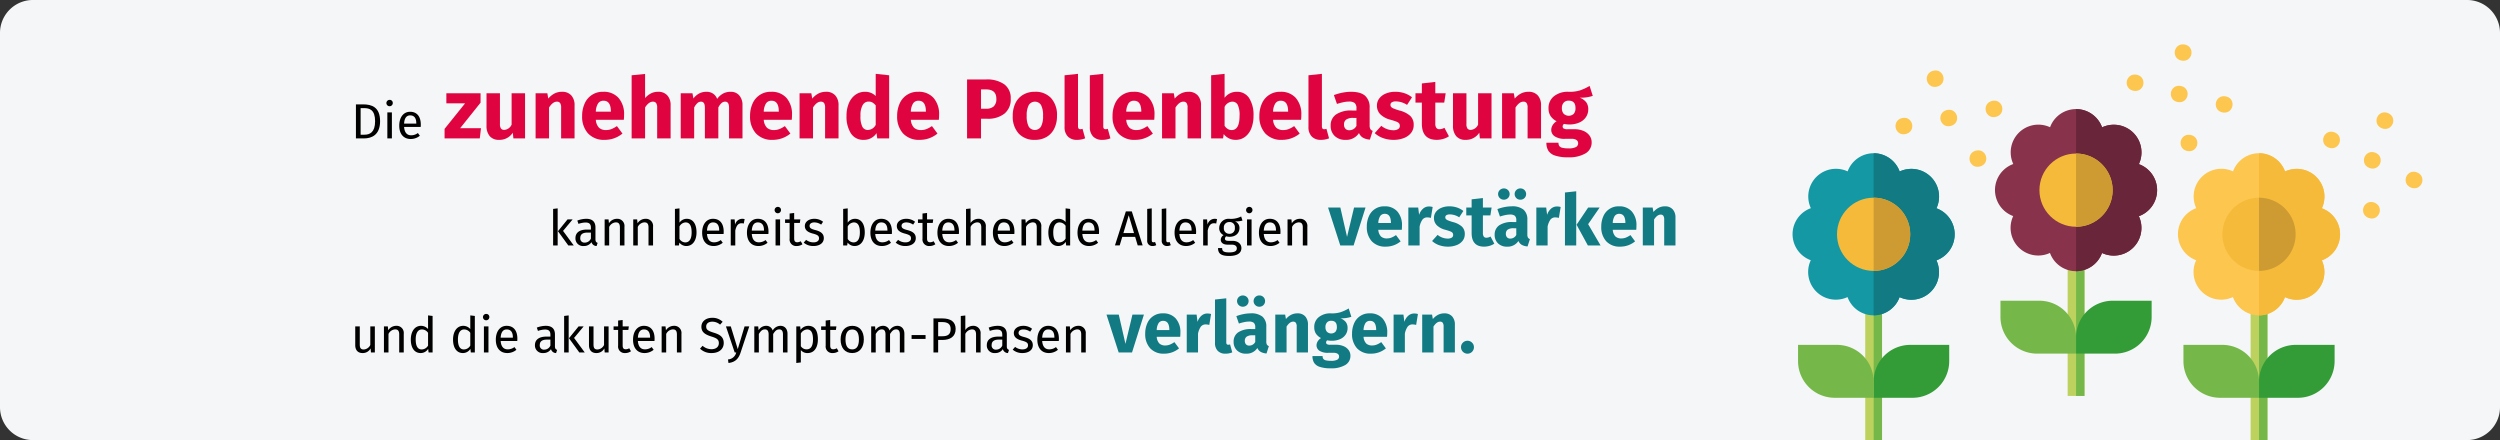 <?xml version="1.0" encoding="UTF-8"?>
<svg xmlns="http://www.w3.org/2000/svg" id="bf10755a-eebc-4774-8900-ee5485b3819e" data-name="Ebene 1" width="911" height="160.365" viewBox="0 0 911 160.365">
  <rect x="0" y="0" width="911" height="160.365" fill="#333333" stroke="none"/>
  <defs>
    <style>
      .ab11bd0d-42e7-435c-9764-cd1636dbbc47 {
        fill: #f5f6f7;
      }

      .a0740a7c-fb1b-4ef9-811b-d4739c9550c1 {
        fill: #010000;
      }

      .b845ba49-7cc3-4e2f-856e-077cdbb98300 {
        fill: #df0440;
      }

      .aa40df14-168b-47a0-b261-ed23914033d3 {
        fill: #117a83;
      }

      .b563f347-2ffa-446d-8488-92964ce2660d {
        fill: #fcc64f;
      }

      .a6888890-2519-4e2a-92ff-1d8793cd004b {
        fill: #bdd25e;
      }

      .f5810aca-6229-4432-8ca2-be43ebacc5c6 {
        fill: #75b849;
      }

      .a7af2fbc-a8ad-4a0a-9700-eb1af49af79c {
        fill: #1398a4;
      }

      .b11c8f76-e31a-419b-b4b4-5b72924f4b8f {
        fill: #f6ba3a;
      }

      .b7a77fa2-b639-4fc2-bbe4-b5d75a2ac51f {
        fill: #339c37;
      }

      .a22ef4a3-ac52-4e6b-8db1-5cd85ed71a6e {
        fill: #cd9b32;
      }

      .aadfe63c-68f5-4f73-8f68-dfbaeceac5c9 {
        fill: #88324c;
      }

      .b7ebe163-f141-42a0-959e-9b6bba97a8f0 {
        fill: #69263a;
      }
    </style>
  </defs>
  <g>
    <path class="ab11bd0d-42e7-435c-9764-cd1636dbbc47" d="M911,12V148.365a12.003,12.003,0,0,1-12,12H12a11.996,11.996,0,0,1-12-12V12A11.997,11.997,0,0,1,12,0H899A12.003,12.003,0,0,1,911,12Z"></path>
    <g>
      <path class="a0740a7c-fb1b-4ef9-811b-d4739c9550c1" d="M138.505,44.17c0,5.06-3.151,6.266-5.834,6.266h-2.971V38.031h2.593C135.462,38.031,138.505,39.021,138.505,44.17Zm-7.095-4.771v9.687h1.387c1.944,0,3.889-.828,3.889-4.915,0-4.195-2.034-4.771-4.015-4.771Z"></path>
      <path class="a0740a7c-fb1b-4ef9-811b-d4739c9550c1" d="M143.128,37.526a1.161,1.161,0,1,1-1.17-1.134A1.102,1.102,0,0,1,143.128,37.526Zm-.323,12.91h-1.657V40.947h1.657Z"></path>
      <path class="a0740a7c-fb1b-4ef9-811b-d4739c9550c1" d="M153.3,46.259h-6.05c.162,2.196,1.188,3.042,2.557,3.042a3.993,3.993,0,0,0,2.467-.828l.72.99a5.169,5.169,0,0,1-3.312,1.188c-2.647,0-4.195-1.855-4.195-4.861,0-2.953,1.494-5.06,3.943-5.06,2.557,0,3.907,1.782,3.907,4.682C153.336,45.737,153.318,46.042,153.3,46.259Zm-1.603-1.333c0-1.855-.738-2.881-2.232-2.881-1.261,0-2.089.883-2.215,2.989h4.447Z"></path>
      <path class="b845ba49-7cc3-4e2f-856e-077cdbb98300" d="M175.114,33.975v3.441l-7.44,9.3h7.595l-.434,3.72H162.001V46.964l7.471-9.301h-6.82V33.975Z"></path>
      <path class="b845ba49-7cc3-4e2f-856e-077cdbb98300" d="M191.328,50.436h-4.246l-.218-2.077a5.732,5.732,0,0,1-4.99,2.604,4.25,4.25,0,0,1-3.426-1.364,5.7,5.7,0,0,1-1.163-3.813V33.975h4.898V45.166a2.758,2.758,0,0,0,.388,1.69,1.44,1.44,0,0,0,1.193.48,3.17,3.17,0,0,0,2.666-1.923V33.975h4.897Z"></path>
      <path class="b845ba49-7cc3-4e2f-856e-077cdbb98300" d="M208.161,34.75a5.172,5.172,0,0,1,1.209,3.657V50.436h-4.898V39.244a2.831,2.831,0,0,0-.387-1.72,1.406,1.406,0,0,0-1.163-.48q-1.488,0-2.852,2.139v11.253h-4.898V33.975H199.45l.341,1.953a7.427,7.427,0,0,1,2.278-1.86,5.99,5.99,0,0,1,2.744-.62A4.343,4.343,0,0,1,208.161,34.75Z"></path>
      <path class="b845ba49-7cc3-4e2f-856e-077cdbb98300" d="M227.318,43.647H217.12a4.551,4.551,0,0,0,1.178,2.914,3.71,3.71,0,0,0,2.573.837,5.313,5.313,0,0,0,1.922-.356,9.881,9.881,0,0,0,2.015-1.101l2.015,2.728a10.055,10.055,0,0,1-6.417,2.294,7.865,7.865,0,0,1-6.138-2.356,9.05,9.05,0,0,1-2.139-6.324,10.875,10.875,0,0,1,.898-4.51,7.098,7.098,0,0,1,6.789-4.325,7.135,7.135,0,0,1,5.58,2.232,8.919,8.919,0,0,1,2.016,6.2A14.368,14.368,0,0,1,227.318,43.647Zm-4.712-3.162q-.062-3.782-2.666-3.782a2.315,2.315,0,0,0-1.968.931,5.935,5.935,0,0,0-.853,3.068h5.486Z"></path>
      <path class="b845ba49-7cc3-4e2f-856e-077cdbb98300" d="M243.159,34.75a5.172,5.172,0,0,1,1.209,3.657V50.436h-4.899V39.244a2.75,2.75,0,0,0-.402-1.72,1.416,1.416,0,0,0-1.147-.48q-1.488,0-2.852,2.107V50.436h-4.899V27.434l4.899-.496v8.804a7.334,7.334,0,0,1,2.17-1.72,5.664,5.664,0,0,1,2.573-.574A4.343,4.343,0,0,1,243.159,34.75Z"></path>
      <path class="b845ba49-7cc3-4e2f-856e-077cdbb98300" d="M269.384,34.765a5.274,5.274,0,0,1,1.178,3.643V50.436h-4.897V39.244q0-2.2-1.396-2.2a1.983,1.983,0,0,0-1.363.526,5.574,5.574,0,0,0-1.147,1.612v11.253H256.86V39.244q0-2.2-1.395-2.2a1.972,1.972,0,0,0-1.349.542,5.761,5.761,0,0,0-1.162,1.597v11.253h-4.898V33.975h4.278l.341,1.922a6.541,6.541,0,0,1,2.123-1.845,5.672,5.672,0,0,1,2.651-.605,4.181,4.181,0,0,1,2.402.683,3.908,3.908,0,0,1,1.473,1.922,6.685,6.685,0,0,1,2.186-1.969,5.753,5.753,0,0,1,2.743-.636A3.997,3.997,0,0,1,269.384,34.765Z"></path>
      <path class="b845ba49-7cc3-4e2f-856e-077cdbb98300" d="M288.511,43.647H278.313a4.551,4.551,0,0,0,1.178,2.914,3.71,3.71,0,0,0,2.573.837,5.312,5.312,0,0,0,1.922-.356,9.879,9.879,0,0,0,2.015-1.101l2.015,2.728a10.054,10.054,0,0,1-6.417,2.294,7.865,7.865,0,0,1-6.138-2.356,9.05,9.05,0,0,1-2.139-6.324,10.876,10.876,0,0,1,.898-4.51,7.098,7.098,0,0,1,6.789-4.325,7.135,7.135,0,0,1,5.58,2.232,8.919,8.919,0,0,1,2.016,6.2A14.366,14.366,0,0,1,288.511,43.647Zm-4.712-3.162q-.061-3.782-2.666-3.782a2.315,2.315,0,0,0-1.968.931,5.935,5.935,0,0,0-.853,3.068h5.486Z"></path>
      <path class="b845ba49-7cc3-4e2f-856e-077cdbb98300" d="M304.352,34.75a5.173,5.173,0,0,1,1.209,3.657V50.436h-4.898V39.244a2.831,2.831,0,0,0-.387-1.72,1.406,1.406,0,0,0-1.163-.48q-1.488,0-2.852,2.139v11.253h-4.898V33.975h4.278l.341,1.953a7.426,7.426,0,0,1,2.278-1.86,5.989,5.989,0,0,1,2.744-.62A4.343,4.343,0,0,1,304.352,34.75Z"></path>
      <path class="b845ba49-7cc3-4e2f-856e-077cdbb98300" d="M324.005,27.434v23.002h-4.34l-.248-1.922a5.452,5.452,0,0,1-4.681,2.449,5.28,5.28,0,0,1-4.666-2.356,11.358,11.358,0,0,1-1.596-6.448,11.46,11.46,0,0,1,.837-4.495,7.166,7.166,0,0,1,2.371-3.1,5.827,5.827,0,0,1,3.519-1.116,5.302,5.302,0,0,1,3.906,1.55V26.907Zm-4.897,18.073v-7.1a4.434,4.434,0,0,0-1.193-1.054,2.76,2.76,0,0,0-1.38-.341,2.464,2.464,0,0,0-2.17,1.27,7.443,7.443,0,0,0-.806,3.906,8.321,8.321,0,0,0,.697,4.03,2.211,2.211,0,0,0,1.999,1.146A3.329,3.329,0,0,0,319.108,45.507Z"></path>
      <path class="b845ba49-7cc3-4e2f-856e-077cdbb98300" d="M342.109,43.647H331.911a4.551,4.551,0,0,0,1.178,2.914,3.71,3.71,0,0,0,2.573.837,5.312,5.312,0,0,0,1.922-.356,9.881,9.881,0,0,0,2.015-1.101l2.015,2.728a10.055,10.055,0,0,1-6.417,2.294,7.865,7.865,0,0,1-6.138-2.356,9.05,9.05,0,0,1-2.139-6.324,10.876,10.876,0,0,1,.898-4.51,7.098,7.098,0,0,1,6.789-4.325,7.134,7.134,0,0,1,5.58,2.232,8.918,8.918,0,0,1,2.016,6.2A14.368,14.368,0,0,1,342.109,43.647Zm-4.712-3.162q-.061-3.782-2.666-3.782a2.315,2.315,0,0,0-1.968.931,5.936,5.936,0,0,0-.853,3.068h5.486Z"></path>
      <path class="b845ba49-7cc3-4e2f-856e-077cdbb98300" d="M365.948,30.72a6.135,6.135,0,0,1,2.356,5.239,6.581,6.581,0,0,1-2.31,5.471,9.625,9.625,0,0,1-6.184,1.845h-2.325v7.161h-5.084V28.952h6.944A10.812,10.812,0,0,1,365.948,30.72ZM362.12,38.764a3.617,3.617,0,0,0,.945-2.805q0-3.379-3.781-3.38h-1.799v7.037h1.892A3.962,3.962,0,0,0,362.12,38.764Z"></path>
      <path class="b845ba49-7cc3-4e2f-856e-077cdbb98300" d="M383.029,35.757a9.151,9.151,0,0,1,2.14,6.464,10.248,10.248,0,0,1-.977,4.604,7.203,7.203,0,0,1-2.79,3.054,8.215,8.215,0,0,1-4.294,1.085,7.68,7.68,0,0,1-5.905-2.31,9.112,9.112,0,0,1-2.154-6.464,10.237,10.237,0,0,1,.977-4.604,7.196,7.196,0,0,1,2.79-3.054,8.211,8.211,0,0,1,4.293-1.085A7.673,7.673,0,0,1,383.029,35.757Zm-8.152,2.542a7.869,7.869,0,0,0-.744,3.891,8.078,8.078,0,0,0,.729,3.938,2.635,2.635,0,0,0,4.48-.016,7.867,7.867,0,0,0,.744-3.891,8.089,8.089,0,0,0-.729-3.938,2.635,2.635,0,0,0-4.479.016Z"></path>
      <path class="b845ba49-7cc3-4e2f-856e-077cdbb98300" d="M389.121,49.739a4.79,4.79,0,0,1-1.194-3.487V27.434l4.898-.527V46.065q0,1.022.837,1.023a2.07,2.07,0,0,0,.806-.155l.961,3.472a7.635,7.635,0,0,1-2.976.559A4.437,4.437,0,0,1,389.121,49.739Z"></path>
      <path class="b845ba49-7cc3-4e2f-856e-077cdbb98300" d="M398.328,49.739a4.79,4.79,0,0,1-1.194-3.487V27.434l4.898-.527V46.065q0,1.022.837,1.023a2.069,2.069,0,0,0,.806-.155l.961,3.472a7.636,7.636,0,0,1-2.976.559A4.437,4.437,0,0,1,398.328,49.739Z"></path>
      <path class="b845ba49-7cc3-4e2f-856e-077cdbb98300" d="M420.6,43.647H410.402a4.551,4.551,0,0,0,1.178,2.914,3.71,3.71,0,0,0,2.573.837,5.312,5.312,0,0,0,1.922-.356,9.884,9.884,0,0,0,2.015-1.101l2.015,2.728a10.054,10.054,0,0,1-6.417,2.294,7.865,7.865,0,0,1-6.138-2.356,9.05,9.05,0,0,1-2.139-6.324,10.876,10.876,0,0,1,.898-4.51,7.098,7.098,0,0,1,6.789-4.325,7.134,7.134,0,0,1,5.58,2.232,8.918,8.918,0,0,1,2.016,6.2A14.368,14.368,0,0,1,420.6,43.647Zm-4.712-3.162q-.061-3.782-2.666-3.782a2.315,2.315,0,0,0-1.968.931,5.935,5.935,0,0,0-.853,3.068h5.486Z"></path>
      <path class="b845ba49-7cc3-4e2f-856e-077cdbb98300" d="M436.442,34.75a5.172,5.172,0,0,1,1.209,3.657V50.436h-4.899V39.244a2.831,2.831,0,0,0-.387-1.72,1.406,1.406,0,0,0-1.163-.48q-1.488,0-2.852,2.139v11.253h-4.899V33.975h4.278l.341,1.953a7.426,7.426,0,0,1,2.278-1.86,5.989,5.989,0,0,1,2.744-.62A4.343,4.343,0,0,1,436.442,34.75Z"></path>
      <path class="b845ba49-7cc3-4e2f-856e-077cdbb98300" d="M455.197,35.757a11.344,11.344,0,0,1,1.581,6.464,12.14,12.14,0,0,1-.791,4.525,7.049,7.049,0,0,1-2.263,3.101,5.61,5.61,0,0,1-3.487,1.116,5.299,5.299,0,0,1-2.434-.559,5.515,5.515,0,0,1-1.876-1.55l-.248,1.581h-4.34V27.434l4.898-.527v8.742a5.264,5.264,0,0,1,1.906-1.612,5.524,5.524,0,0,1,2.526-.589A5.159,5.159,0,0,1,455.197,35.757Zm-3.503,6.464a8.454,8.454,0,0,0-.683-4.061,2.189,2.189,0,0,0-1.983-1.115,3.283,3.283,0,0,0-2.79,1.922v6.851a3.584,3.584,0,0,0,1.131,1.163,2.666,2.666,0,0,0,1.441.418Q451.694,47.398,451.694,42.221Z"></path>
      <path class="b845ba49-7cc3-4e2f-856e-077cdbb98300" d="M474.105,43.647H463.907a4.551,4.551,0,0,0,1.178,2.914,3.71,3.71,0,0,0,2.573.837,5.313,5.313,0,0,0,1.922-.356,9.881,9.881,0,0,0,2.015-1.101l2.015,2.728a10.055,10.055,0,0,1-6.417,2.294,7.865,7.865,0,0,1-6.138-2.356,9.05,9.05,0,0,1-2.139-6.324,10.876,10.876,0,0,1,.898-4.51,7.098,7.098,0,0,1,6.789-4.325,7.134,7.134,0,0,1,5.58,2.232,8.918,8.918,0,0,1,2.016,6.2A14.368,14.368,0,0,1,474.105,43.647Zm-4.712-3.162q-.061-3.782-2.666-3.782a2.315,2.315,0,0,0-1.968.931,5.936,5.936,0,0,0-.853,3.068h5.486Z"></path>
      <path class="b845ba49-7cc3-4e2f-856e-077cdbb98300" d="M477.997,49.739a4.79,4.79,0,0,1-1.194-3.487V27.434l4.899-.527V46.065q0,1.022.837,1.023a2.07,2.07,0,0,0,.806-.155l.961,3.472a7.636,7.636,0,0,1-2.976.559A4.437,4.437,0,0,1,477.997,49.739Z"></path>
      <path class="b845ba49-7cc3-4e2f-856e-077cdbb98300" d="M499.355,47.026a1.589,1.589,0,0,0,.853.651l-1.023,3.192a6.028,6.028,0,0,1-2.479-.666,3.562,3.562,0,0,1-1.488-1.721,5.502,5.502,0,0,1-4.96,2.48,5.343,5.343,0,0,1-3.906-1.427,4.97,4.97,0,0,1-1.457-3.72,4.764,4.764,0,0,1,1.984-4.123,9.752,9.752,0,0,1,5.735-1.426h1.674v-.713a2.586,2.586,0,0,0-.62-2,3.332,3.332,0,0,0-2.17-.542,10.063,10.063,0,0,0-1.953.232,20.18,20.18,0,0,0-2.357.636l-1.115-3.225a18.996,18.996,0,0,1,3.177-.898,16.198,16.198,0,0,1,3.022-.31q3.535,0,5.178,1.457a5.542,5.542,0,0,1,1.643,4.371v6.386A2.712,2.712,0,0,0,499.355,47.026Zm-5.068-1.147v-2.914h-1.209a4.299,4.299,0,0,0-2.496.589,2.098,2.098,0,0,0-.821,1.829,2.15,2.15,0,0,0,.512,1.534,1.841,1.841,0,0,0,1.41.543A2.887,2.887,0,0,0,494.287,45.879Z"></path>
      <path class="b845ba49-7cc3-4e2f-856e-077cdbb98300" d="M511.801,33.975a8.705,8.705,0,0,1,2.728,1.488l-1.798,2.759A7.548,7.548,0,0,0,508.67,36.95a2.746,2.746,0,0,0-1.473.326,1.026,1.026,0,0,0-.512.914,1.187,1.187,0,0,0,.233.76,2.499,2.499,0,0,0,.945.605,19.979,19.979,0,0,0,2.201.744,9.253,9.253,0,0,1,3.829,1.938,4.337,4.337,0,0,1,1.255,3.301,4.558,4.558,0,0,1-.961,2.9,6.034,6.034,0,0,1-2.635,1.875,10.199,10.199,0,0,1-3.72.651,11.174,11.174,0,0,1-3.859-.651,8.862,8.862,0,0,1-3.023-1.798l2.388-2.666A7.019,7.019,0,0,0,507.71,47.46a3.255,3.255,0,0,0,1.751-.403,1.283,1.283,0,0,0,.636-1.147,1.555,1.555,0,0,0-.248-.93,2.239,2.239,0,0,0-.961-.636,22.353,22.353,0,0,0-2.263-.729,8.053,8.053,0,0,1-3.658-1.983,4.407,4.407,0,0,1-1.209-3.162,4.247,4.247,0,0,1,.821-2.558,5.566,5.566,0,0,1,2.357-1.798,8.833,8.833,0,0,1,3.549-.667A10.235,10.235,0,0,1,511.801,33.975Z"></path>
      <path class="b845ba49-7cc3-4e2f-856e-077cdbb98300" d="M527.983,49.66a7.046,7.046,0,0,1-2.093.961,8.59,8.59,0,0,1-2.371.342q-5.395-.032-5.394-5.952V37.385h-2.325v-3.41h2.325V30.409l4.898-.558v4.123h3.782l-.527,3.41h-3.255v7.564a2.795,2.795,0,0,0,.372,1.643,1.374,1.374,0,0,0,1.178.496,3.595,3.595,0,0,0,1.767-.527Z"></path>
      <path class="b845ba49-7cc3-4e2f-856e-077cdbb98300" d="M543.513,50.436h-4.246l-.218-2.077a5.732,5.732,0,0,1-4.99,2.604,4.25,4.25,0,0,1-3.426-1.364,5.7,5.7,0,0,1-1.163-3.813V33.975h4.899V45.166a2.759,2.759,0,0,0,.388,1.69,1.44,1.44,0,0,0,1.193.48,3.17,3.17,0,0,0,2.666-1.923V33.975h4.897Z"></path>
      <path class="b845ba49-7cc3-4e2f-856e-077cdbb98300" d="M560.346,34.75a5.172,5.172,0,0,1,1.209,3.657V50.436h-4.899V39.244a2.831,2.831,0,0,0-.387-1.72,1.406,1.406,0,0,0-1.163-.48q-1.488,0-2.852,2.139v11.253h-4.899V33.975h4.278l.341,1.953a7.426,7.426,0,0,1,2.278-1.86,5.989,5.989,0,0,1,2.744-.62A4.343,4.343,0,0,1,560.346,34.75Z"></path>
      <path class="b845ba49-7cc3-4e2f-856e-077cdbb98300" d="M580.403,34.936a13.287,13.287,0,0,1-4.743.651,5.58,5.58,0,0,1,2.356,1.674,4.174,4.174,0,0,1,.744,2.573,4.992,4.992,0,0,1-.838,2.836,5.575,5.575,0,0,1-2.402,1.969,8.789,8.789,0,0,1-3.673.713,9.383,9.383,0,0,1-1.892-.186.883.883,0,0,0-.388.387,1.147,1.147,0,0,0-.139.543.855.855,0,0,0,.356.729,2.659,2.659,0,0,0,1.442.264h2.479a8.251,8.251,0,0,1,3.317.62,5.157,5.157,0,0,1,2.201,1.704A4.12,4.12,0,0,1,580,51.862a4.539,4.539,0,0,1-2.216,4.015,11.776,11.776,0,0,1-6.402,1.441,14.212,14.212,0,0,1-4.742-.636A4.525,4.525,0,0,1,564.206,54.9a5.466,5.466,0,0,1-.698-2.883H567.91a2.061,2.061,0,0,0,.295,1.178,1.832,1.832,0,0,0,1.069.651,8.76,8.76,0,0,0,2.232.217,5.713,5.713,0,0,0,2.79-.48,1.532,1.532,0,0,0,.775-1.38,1.387,1.387,0,0,0-.589-1.178,2.974,2.974,0,0,0-1.768-.434h-2.387a6.443,6.443,0,0,1-3.797-.915,2.78,2.78,0,0,1-1.256-2.34,3.282,3.282,0,0,1,.527-1.752,4.318,4.318,0,0,1,1.426-1.41,5.76,5.76,0,0,1-2.248-1.969,5.13,5.13,0,0,1-.697-2.743,5.377,5.377,0,0,1,1.984-4.387,7.999,7.999,0,0,1,5.238-1.628,12.684,12.684,0,0,0,4.201-.496,17.707,17.707,0,0,0,3.549-1.643Zm-10.587,2.465a2.85,2.85,0,0,0-.666,1.999,2.945,2.945,0,0,0,.666,2.062,2.681,2.681,0,0,0,3.658.016,3.13,3.13,0,0,0,.636-2.139q0-2.666-2.481-2.666A2.337,2.337,0,0,0,569.816,37.401Z"></path>
      <path class="a0740a7c-fb1b-4ef9-811b-d4739c9550c1" d="M203.213,89.436h-1.657V76.13l1.657-.198Zm1.962-5.294,3.89,5.294h-1.98L203.321,84.25l3.493-4.304h1.855Z"></path>
      <path class="a0740a7c-fb1b-4ef9-811b-d4739c9550c1" d="M217.777,88.499l-.378,1.152a1.912,1.912,0,0,1-1.855-1.422,3.234,3.234,0,0,1-2.827,1.422,2.759,2.759,0,0,1-3.025-2.862c0-2.035,1.531-3.133,4.178-3.133h1.458v-.702c0-1.369-.666-1.873-1.98-1.873a8.492,8.492,0,0,0-2.557.504l-.414-1.206a9.283,9.283,0,0,1,3.277-.648c2.286,0,3.331,1.171,3.331,3.151v4.339C216.985,88.049,217.291,88.32,217.777,88.499Zm-2.449-1.567V84.754h-1.242c-1.746,0-2.629.648-2.629,1.944a1.496,1.496,0,0,0,1.639,1.711A2.438,2.438,0,0,0,215.328,86.933Z"></path>
      <path class="a0740a7c-fb1b-4ef9-811b-d4739c9550c1" d="M227.551,82.63v6.806H225.894V82.864c0-1.422-.576-1.836-1.494-1.836a2.871,2.871,0,0,0-2.413,1.674v6.734h-1.656V79.947h1.423l.144,1.405a3.443,3.443,0,0,1,2.899-1.621A2.597,2.597,0,0,1,227.551,82.63Z"></path>
      <path class="a0740a7c-fb1b-4ef9-811b-d4739c9550c1" d="M237.973,82.63v6.806h-1.657V82.864c0-1.422-.576-1.836-1.494-1.836a2.871,2.871,0,0,0-2.413,1.674v6.734h-1.656V79.947h1.423l.143,1.405a3.443,3.443,0,0,1,2.9-1.621A2.597,2.597,0,0,1,237.973,82.63Z"></path>
      <path class="a0740a7c-fb1b-4ef9-811b-d4739c9550c1" d="M253.812,84.683c0,2.971-1.422,4.969-3.727,4.969a3.154,3.154,0,0,1-2.52-1.26l-.162,1.044h-1.459V76.13l1.656-.198V81.135a3.203,3.203,0,0,1,2.684-1.404C252.426,79.731,253.812,81.513,253.812,84.683Zm-1.782,0c0-2.701-.882-3.638-2.215-3.638A2.693,2.693,0,0,0,247.6,82.522v4.537a2.554,2.554,0,0,0,2.089,1.278C251.076,88.337,252.03,87.275,252.03,84.683Z"></path>
      <path class="a0740a7c-fb1b-4ef9-811b-d4739c9550c1" d="M263.676,85.259h-6.05c.162,2.196,1.188,3.042,2.557,3.042a3.993,3.993,0,0,0,2.467-.828l.72.99a5.169,5.169,0,0,1-3.312,1.188c-2.647,0-4.195-1.855-4.195-4.861,0-2.953,1.494-5.06,3.943-5.06,2.557,0,3.907,1.782,3.907,4.682C263.712,84.737,263.694,85.042,263.676,85.259Zm-1.603-1.333c0-1.855-.738-2.881-2.232-2.881-1.261,0-2.089.883-2.215,2.989h4.447Z"></path>
      <path class="a0740a7c-fb1b-4ef9-811b-d4739c9550c1" d="M271.343,79.839l-.306,1.62a2.967,2.967,0,0,0-.828-.107c-1.188,0-1.873.846-2.27,2.664v5.42h-1.656V79.947h1.423l.162,1.927a2.708,2.708,0,0,1,2.538-2.143A4.02,4.02,0,0,1,271.343,79.839Z"></path>
      <path class="a0740a7c-fb1b-4ef9-811b-d4739c9550c1" d="M280.002,85.259h-6.05c.162,2.196,1.188,3.042,2.557,3.042a3.993,3.993,0,0,0,2.467-.828l.72.99a5.169,5.169,0,0,1-3.312,1.188c-2.647,0-4.195-1.855-4.195-4.861,0-2.953,1.494-5.06,3.943-5.06,2.557,0,3.907,1.782,3.907,4.682C280.039,84.737,280.02,85.042,280.002,85.259ZM278.4,83.926c0-1.855-.738-2.881-2.232-2.881-1.261,0-2.089.883-2.215,2.989H278.4Z"></path>
      <path class="a0740a7c-fb1b-4ef9-811b-d4739c9550c1" d="M284.59,76.526a1.161,1.161,0,1,1-1.17-1.134A1.102,1.102,0,0,1,284.59,76.526Zm-.324,12.91H282.61V79.947h1.656Z"></path>
      <path class="a0740a7c-fb1b-4ef9-811b-d4739c9550c1" d="M292.421,89.003a3.614,3.614,0,0,1-2.125.648,2.383,2.383,0,0,1-2.557-2.7V81.226h-1.656V79.947H287.74V77.804l1.656-.197v2.34h2.251l-.18,1.279H289.396v5.653c0,.954.307,1.404,1.135,1.404a2.588,2.588,0,0,0,1.261-.378Z"></path>
      <path class="a0740a7c-fb1b-4ef9-811b-d4739c9550c1" d="M299.927,80.811l-.702,1.045a4.376,4.376,0,0,0-2.467-.811c-1.08,0-1.746.486-1.746,1.242,0,.774.504,1.135,2.034,1.53,1.999.505,3.151,1.297,3.151,2.953,0,1.98-1.818,2.881-3.745,2.881a5.258,5.258,0,0,1-3.583-1.242l.882-1.008a4.304,4.304,0,0,0,2.665.918c1.242,0,2.035-.54,2.035-1.44,0-.936-.469-1.297-2.305-1.782-2.053-.541-2.863-1.423-2.863-2.755,0-1.513,1.458-2.611,3.421-2.611A5.038,5.038,0,0,1,299.927,80.811Z"></path>
      <path class="a0740a7c-fb1b-4ef9-811b-d4739c9550c1" d="M315.12,84.683c0,2.971-1.422,4.969-3.727,4.969a3.153,3.153,0,0,1-2.521-1.26l-.162,1.044h-1.459V76.13l1.657-.198V81.135a3.2,3.2,0,0,1,2.683-1.404C313.734,79.731,315.12,81.513,315.12,84.683Zm-1.782,0c0-2.701-.882-3.638-2.215-3.638a2.69,2.69,0,0,0-2.214,1.477v4.537a2.551,2.551,0,0,0,2.088,1.278C312.383,88.337,313.337,87.275,313.337,84.683Z"></path>
      <path class="a0740a7c-fb1b-4ef9-811b-d4739c9550c1" d="M324.984,85.259h-6.05c.162,2.196,1.188,3.042,2.557,3.042a3.993,3.993,0,0,0,2.467-.828l.72.99a5.169,5.169,0,0,1-3.312,1.188c-2.646,0-4.195-1.855-4.195-4.861,0-2.953,1.494-5.06,3.943-5.06,2.557,0,3.907,1.782,3.907,4.682C325.02,84.737,325.002,85.042,324.984,85.259Zm-1.603-1.333c0-1.855-.738-2.881-2.232-2.881-1.261,0-2.089.883-2.215,2.989h4.447Z"></path>
      <path class="a0740a7c-fb1b-4ef9-811b-d4739c9550c1" d="M333.443,80.811l-.702,1.045a4.376,4.376,0,0,0-2.467-.811c-1.08,0-1.746.486-1.746,1.242,0,.774.504,1.135,2.034,1.53,1.999.505,3.151,1.297,3.151,2.953,0,1.98-1.818,2.881-3.745,2.881a5.258,5.258,0,0,1-3.583-1.242l.882-1.008a4.304,4.304,0,0,0,2.665.918c1.242,0,2.035-.54,2.035-1.44,0-.936-.469-1.297-2.305-1.782-2.053-.541-2.863-1.423-2.863-2.755,0-1.513,1.458-2.611,3.421-2.611A5.038,5.038,0,0,1,333.443,80.811Z"></path>
      <path class="a0740a7c-fb1b-4ef9-811b-d4739c9550c1" d="M340.841,89.003a3.614,3.614,0,0,1-2.125.648,2.383,2.383,0,0,1-2.557-2.7V81.226h-1.656V79.947H336.16V77.804l1.656-.197v2.34h2.251l-.18,1.279h-2.071v5.653c0,.954.307,1.404,1.135,1.404a2.588,2.588,0,0,0,1.261-.378Z"></path>
      <path class="a0740a7c-fb1b-4ef9-811b-d4739c9550c1" d="M349.41,85.259h-6.05c.162,2.196,1.188,3.042,2.557,3.042a3.993,3.993,0,0,0,2.467-.828l.72.99a5.169,5.169,0,0,1-3.312,1.188c-2.647,0-4.195-1.855-4.195-4.861,0-2.953,1.494-5.06,3.943-5.06,2.557,0,3.907,1.782,3.907,4.682C349.446,84.737,349.427,85.042,349.41,85.259Zm-1.603-1.333c0-1.855-.738-2.881-2.232-2.881-1.261,0-2.089.883-2.215,2.989h4.447Z"></path>
      <path class="a0740a7c-fb1b-4ef9-811b-d4739c9550c1" d="M359.238,82.63v6.806h-1.657V82.864c0-1.422-.611-1.836-1.512-1.836a2.903,2.903,0,0,0-2.394,1.656v6.752h-1.657V76.148l1.657-.18v5.293a3.407,3.407,0,0,1,2.809-1.53A2.614,2.614,0,0,1,359.238,82.63Z"></path>
      <path class="a0740a7c-fb1b-4ef9-811b-d4739c9550c1" d="M369.623,85.259h-6.05c.162,2.196,1.188,3.042,2.557,3.042a3.993,3.993,0,0,0,2.467-.828l.72.99a5.169,5.169,0,0,1-3.312,1.188c-2.647,0-4.195-1.855-4.195-4.861,0-2.953,1.494-5.06,3.943-5.06,2.557,0,3.907,1.782,3.907,4.682C369.66,84.737,369.641,85.042,369.623,85.259Zm-1.603-1.333c0-1.855-.738-2.881-2.232-2.881-1.261,0-2.089.883-2.215,2.989h4.447Z"></path>
      <path class="a0740a7c-fb1b-4ef9-811b-d4739c9550c1" d="M379.452,82.63v6.806h-1.657V82.864c0-1.422-.576-1.836-1.494-1.836a2.871,2.871,0,0,0-2.413,1.674v6.734H372.231V79.947h1.423l.144,1.405a3.443,3.443,0,0,1,2.899-1.621A2.597,2.597,0,0,1,379.452,82.63Z"></path>
      <path class="a0740a7c-fb1b-4ef9-811b-d4739c9550c1" d="M389.963,76.13V89.436h-1.459l-.162-1.315a3.171,3.171,0,0,1-2.736,1.53c-2.305,0-3.583-1.962-3.583-4.915,0-2.9,1.404-5.006,3.728-5.006a3.406,3.406,0,0,1,2.557,1.171v-4.97Zm-1.656,10.803V82.287a2.724,2.724,0,0,0-2.197-1.242c-1.422,0-2.305,1.188-2.305,3.655,0,2.503.793,3.637,2.161,3.637A2.719,2.719,0,0,0,388.307,86.933Z"></path>
      <path class="a0740a7c-fb1b-4ef9-811b-d4739c9550c1" d="M400.457,85.259h-6.05c.162,2.196,1.188,3.042,2.557,3.042a3.993,3.993,0,0,0,2.467-.828l.72.99a5.169,5.169,0,0,1-3.312,1.188c-2.647,0-4.195-1.855-4.195-4.861,0-2.953,1.494-5.06,3.943-5.06,2.557,0,3.907,1.782,3.907,4.682C400.494,84.737,400.475,85.042,400.457,85.259Zm-1.603-1.333c0-1.855-.738-2.881-2.232-2.881-1.261,0-2.089.883-2.215,2.989h4.447Z"></path>
      <path class="a0740a7c-fb1b-4ef9-811b-d4739c9550c1" d="M413.651,86.32h-4.7l-.936,3.115h-1.728l3.978-12.405h2.161l3.961,12.405h-1.801Zm-.414-1.386L411.31,78.452l-1.945,6.482Z"></path>
      <path class="a0740a7c-fb1b-4ef9-811b-d4739c9550c1" d="M418.041,87.564V76.13l1.656-.198V87.528c0,.504.162.756.594.756a1.608,1.608,0,0,0,.612-.108l.433,1.152a2.781,2.781,0,0,1-1.314.324A1.867,1.867,0,0,1,418.041,87.564Z"></path>
      <path class="a0740a7c-fb1b-4ef9-811b-d4739c9550c1" d="M423.332,87.564V76.13l1.656-.198V87.528c0,.504.162.756.594.756a1.608,1.608,0,0,0,.612-.108l.433,1.152a2.781,2.781,0,0,1-1.314.324A1.867,1.867,0,0,1,423.332,87.564Z"></path>
      <path class="a0740a7c-fb1b-4ef9-811b-d4739c9550c1" d="M435.827,85.259h-6.05c.162,2.196,1.188,3.042,2.557,3.042a3.993,3.993,0,0,0,2.467-.828l.72.99a5.169,5.169,0,0,1-3.312,1.188c-2.647,0-4.195-1.855-4.195-4.861,0-2.953,1.494-5.06,3.943-5.06,2.557,0,3.907,1.782,3.907,4.682C435.863,84.737,435.844,85.042,435.827,85.259Zm-1.603-1.333c0-1.855-.738-2.881-2.232-2.881-1.261,0-2.089.883-2.215,2.989h4.447Z"></path>
      <path class="a0740a7c-fb1b-4ef9-811b-d4739c9550c1" d="M443.494,79.839l-.306,1.62a2.967,2.967,0,0,0-.828-.107c-1.188,0-1.873.846-2.27,2.664v5.42h-1.656V79.947h1.423l.162,1.927a2.708,2.708,0,0,1,2.538-2.143A4.02,4.02,0,0,1,443.494,79.839Z"></path>
      <path class="a0740a7c-fb1b-4ef9-811b-d4739c9550c1" d="M452.764,80.379a9.243,9.243,0,0,1-2.772.288,2.5,2.5,0,0,1,1.675,2.395c0,1.873-1.351,3.223-3.619,3.223a3.833,3.833,0,0,1-1.206-.18,1.143,1.143,0,0,0-.469.883c0,.432.271.773,1.242.773h1.513c1.944,0,3.241,1.116,3.241,2.629,0,1.837-1.513,2.881-4.447,2.881-3.097,0-4.069-.954-4.069-2.881h1.494c0,1.08.486,1.585,2.575,1.585,2.053,0,2.772-.522,2.772-1.476,0-.9-.72-1.351-1.908-1.351h-1.494c-1.693,0-2.449-.847-2.449-1.801a2.059,2.059,0,0,1,1.044-1.674,2.719,2.719,0,0,1-1.603-2.629,3.383,3.383,0,0,1,3.655-3.313,8.162,8.162,0,0,0,4.34-.846Zm-6.787,2.665a1.922,1.922,0,0,0,1.998,2.143,1.887,1.887,0,0,0,1.999-2.161,1.841,1.841,0,0,0-2.035-2.106A1.899,1.899,0,0,0,445.977,83.044Z"></path>
      <path class="a0740a7c-fb1b-4ef9-811b-d4739c9550c1" d="M456.398,76.526a1.161,1.161,0,1,1-1.17-1.134A1.102,1.102,0,0,1,456.398,76.526Zm-.323,12.91h-1.657V79.947h1.657Z"></path>
      <path class="a0740a7c-fb1b-4ef9-811b-d4739c9550c1" d="M466.57,85.259h-6.05c.162,2.196,1.188,3.042,2.557,3.042a3.993,3.993,0,0,0,2.467-.828l.72.99a5.169,5.169,0,0,1-3.312,1.188c-2.647,0-4.195-1.855-4.195-4.861,0-2.953,1.494-5.06,3.943-5.06,2.557,0,3.907,1.782,3.907,4.682C466.606,84.737,466.587,85.042,466.57,85.259Zm-1.603-1.333c0-1.855-.738-2.881-2.232-2.881-1.261,0-2.089.883-2.215,2.989h4.447Z"></path>
      <path class="a0740a7c-fb1b-4ef9-811b-d4739c9550c1" d="M476.398,82.63v6.806h-1.657V82.864c0-1.422-.576-1.836-1.494-1.836a2.868,2.868,0,0,0-2.412,1.674v6.734h-1.657V79.947H470.6l.144,1.405a3.443,3.443,0,0,1,2.899-1.621A2.597,2.597,0,0,1,476.398,82.63Z"></path>
      <path class="aa40df14-168b-47a0-b261-ed23914033d3" d="M497.599,75.63l-4.342,13.806H488.395L483.949,75.63h4.473l2.443,10.686L493.413,75.63Z"></path>
      <path class="aa40df14-168b-47a0-b261-ed23914033d3" d="M510.807,83.741h-8.555a3.821,3.821,0,0,0,.988,2.444,3.112,3.112,0,0,0,2.158.702,4.473,4.473,0,0,0,1.612-.299,8.296,8.296,0,0,0,1.69-.923l1.69,2.287a8.432,8.432,0,0,1-5.382,1.925,6.6,6.6,0,0,1-5.149-1.977,7.586,7.586,0,0,1-1.794-5.304,9.125,9.125,0,0,1,.754-3.783,5.949,5.949,0,0,1,5.694-3.627,5.984,5.984,0,0,1,4.68,1.872,7.48,7.48,0,0,1,1.69,5.2A12.17,12.17,0,0,1,510.807,83.741ZM506.855,81.09q-.053-3.173-2.236-3.172a1.942,1.942,0,0,0-1.65.779,4.989,4.989,0,0,0-.716,2.574h4.603Z"></path>
      <path class="aa40df14-168b-47a0-b261-ed23914033d3" d="M522.064,75.422,521.415,79.4a5.822,5.822,0,0,0-1.248-.182,2.184,2.184,0,0,0-1.859.845,6.556,6.556,0,0,0-1.001,2.535v6.838h-4.107V75.63h3.588l.338,2.678a4.898,4.898,0,0,1,1.417-2.249,3.196,3.196,0,0,1,2.144-.819A4.917,4.917,0,0,1,522.064,75.422Z"></path>
      <path class="aa40df14-168b-47a0-b261-ed23914033d3" d="M530.957,75.63a7.316,7.316,0,0,1,2.288,1.248l-1.508,2.313a6.336,6.336,0,0,0-3.406-1.065,2.315,2.315,0,0,0-1.235.273.863.863,0,0,0-.429.767.999.999,0,0,0,.195.637,2.087,2.087,0,0,0,.793.507,16.623,16.623,0,0,0,1.846.624,7.765,7.765,0,0,1,3.211,1.625,3.637,3.637,0,0,1,1.054,2.769,3.823,3.823,0,0,1-.807,2.432,5.065,5.065,0,0,1-2.21,1.573,8.557,8.557,0,0,1-3.12.546,9.379,9.379,0,0,1-3.236-.546,7.428,7.428,0,0,1-2.535-1.509l2.002-2.235a5.89,5.89,0,0,0,3.666,1.352,2.728,2.728,0,0,0,1.469-.338,1.075,1.075,0,0,0,.533-.962,1.304,1.304,0,0,0-.208-.78,1.874,1.874,0,0,0-.807-.533,18.626,18.626,0,0,0-1.897-.61,6.765,6.765,0,0,1-3.068-1.664A3.7,3.7,0,0,1,522.533,79.4a3.557,3.557,0,0,1,.69-2.144,4.663,4.663,0,0,1,1.976-1.509,7.425,7.425,0,0,1,2.977-.559A8.581,8.581,0,0,1,530.957,75.63Z"></path>
      <path class="aa40df14-168b-47a0-b261-ed23914033d3" d="M544.528,88.785a5.916,5.916,0,0,1-1.755.807,7.214,7.214,0,0,1-1.988.286q-4.525-.026-4.524-4.992V78.49h-1.95V75.63h1.95V72.64l4.108-.468V75.63h3.172l-.442,2.859h-2.729v6.345a2.344,2.344,0,0,0,.311,1.378,1.154,1.154,0,0,0,.988.416,3.014,3.014,0,0,0,1.481-.442Z"></path>
      <path class="aa40df14-168b-47a0-b261-ed23914033d3" d="M556.786,86.575a1.336,1.336,0,0,0,.715.546L556.643,89.8a5.052,5.052,0,0,1-2.08-.559,2.991,2.991,0,0,1-1.248-1.442,4.614,4.614,0,0,1-4.16,2.08,4.482,4.482,0,0,1-3.275-1.196,4.168,4.168,0,0,1-1.223-3.12,3.997,3.997,0,0,1,1.664-3.458,8.181,8.181,0,0,1,4.811-1.196h1.403V80.31a2.166,2.166,0,0,0-.52-1.677,2.791,2.791,0,0,0-1.82-.455,8.448,8.448,0,0,0-1.638.194,17.185,17.185,0,0,0-1.976.533l-.936-2.704a15.872,15.872,0,0,1,2.665-.754,13.639,13.639,0,0,1,2.535-.26,6.433,6.433,0,0,1,4.342,1.222,4.646,4.646,0,0,1,1.378,3.666v5.356A2.274,2.274,0,0,0,556.786,86.575ZM549.506,69.26a2.042,2.042,0,0,1,0,2.912,2.169,2.169,0,0,1-2.99,0,2.04,2.04,0,0,1,0-2.912,2.166,2.166,0,0,1,2.99,0Zm3.028,16.354V83.17H551.521a3.61,3.61,0,0,0-2.093.493,1.761,1.761,0,0,0-.689,1.534,1.805,1.805,0,0,0,.429,1.287,1.547,1.547,0,0,0,1.184.455A2.42,2.42,0,0,0,552.535,85.614Zm2.99-16.354a2.072,2.072,0,0,1,0,2.912,2.045,2.045,0,0,1-1.508.598,2.023,2.023,0,0,1-1.469-.598,2.04,2.04,0,0,1,0-2.912,2.024,2.024,0,0,1,1.469-.599A2.045,2.045,0,0,1,555.525,69.26Z"></path>
      <path class="aa40df14-168b-47a0-b261-ed23914033d3" d="M568.707,75.422,568.057,79.4a5.82,5.82,0,0,0-1.248-.182,2.184,2.184,0,0,0-1.859.845,6.557,6.557,0,0,0-1.001,2.535v6.838h-4.107V75.63h3.588l.338,2.678a4.898,4.898,0,0,1,1.417-2.249,3.196,3.196,0,0,1,2.144-.819A4.916,4.916,0,0,1,568.707,75.422Z"></path>
      <path class="aa40df14-168b-47a0-b261-ed23914033d3" d="M574.375,69.701V89.436h-4.107V70.144Zm8.528,5.929-4.186,6.058,4.524,7.748h-4.628l-4.108-7.54,4.212-6.266Z"></path>
      <path class="aa40df14-168b-47a0-b261-ed23914033d3" d="M596.242,83.741H587.687a3.821,3.821,0,0,0,.988,2.444,3.112,3.112,0,0,0,2.158.702,4.473,4.473,0,0,0,1.612-.299,8.298,8.298,0,0,0,1.69-.923l1.69,2.287a8.433,8.433,0,0,1-5.382,1.925,6.6,6.6,0,0,1-5.148-1.977,7.586,7.586,0,0,1-1.794-5.304,9.123,9.123,0,0,1,.754-3.783,5.949,5.949,0,0,1,5.694-3.627,5.984,5.984,0,0,1,4.68,1.872,7.48,7.48,0,0,1,1.69,5.2A12.172,12.172,0,0,1,596.242,83.741ZM592.29,81.09q-.053-3.173-2.236-3.172a1.942,1.942,0,0,0-1.65.779,4.989,4.989,0,0,0-.716,2.574H592.29Z"></path>
      <path class="aa40df14-168b-47a0-b261-ed23914033d3" d="M609.527,76.28a4.342,4.342,0,0,1,1.014,3.068V89.436h-4.107V80.05a2.372,2.372,0,0,0-.325-1.443,1.179,1.179,0,0,0-.975-.403q-1.248,0-2.393,1.794v9.438h-4.107V75.63h3.588l.286,1.638a6.201,6.201,0,0,1,1.911-1.56,5.017,5.017,0,0,1,2.301-.52A3.645,3.645,0,0,1,609.527,76.28Z"></path>
      <path class="a0740a7c-fb1b-4ef9-811b-d4739c9550c1" d="M136.596,128.436h-1.422l-.126-1.477a3.187,3.187,0,0,1-2.953,1.692c-1.656,0-2.647-1.044-2.647-2.898v-6.807h1.656v6.626c0,1.297.432,1.783,1.458,1.783a2.859,2.859,0,0,0,2.377-1.639v-6.77h1.656Z"></path>
      <path class="a0740a7c-fb1b-4ef9-811b-d4739c9550c1" d="M147.126,121.63v6.806h-1.657v-6.572c0-1.422-.576-1.836-1.494-1.836a2.868,2.868,0,0,0-2.412,1.674v6.734h-1.657v-9.489h1.423l.144,1.405a3.443,3.443,0,0,1,2.899-1.621A2.597,2.597,0,0,1,147.126,121.63Z"></path>
      <path class="a0740a7c-fb1b-4ef9-811b-d4739c9550c1" d="M157.638,115.13v13.306h-1.459l-.161-1.315a3.174,3.174,0,0,1-2.737,1.53c-2.305,0-3.583-1.962-3.583-4.915,0-2.9,1.404-5.006,3.727-5.006a3.406,3.406,0,0,1,2.558,1.171v-4.97Zm-1.656,10.803v-4.646a2.724,2.724,0,0,0-2.197-1.242c-1.422,0-2.305,1.188-2.305,3.655,0,2.503.792,3.637,2.161,3.637A2.719,2.719,0,0,0,155.982,125.933Z"></path>
      <path class="a0740a7c-fb1b-4ef9-811b-d4739c9550c1" d="M173.029,115.13v13.306H171.57l-.161-1.315a3.174,3.174,0,0,1-2.737,1.53c-2.305,0-3.583-1.962-3.583-4.915,0-2.9,1.404-5.006,3.727-5.006a3.407,3.407,0,0,1,2.558,1.171v-4.97Zm-1.656,10.803v-4.646a2.725,2.725,0,0,0-2.197-1.242c-1.422,0-2.305,1.188-2.305,3.655,0,2.503.792,3.637,2.161,3.637A2.719,2.719,0,0,0,171.373,125.933Z"></path>
      <path class="a0740a7c-fb1b-4ef9-811b-d4739c9550c1" d="M178.318,115.526a1.161,1.161,0,1,1-1.17-1.134A1.102,1.102,0,0,1,178.318,115.526Zm-.323,12.91h-1.657v-9.489h1.657Z"></path>
      <path class="a0740a7c-fb1b-4ef9-811b-d4739c9550c1" d="M188.49,124.259h-6.05c.162,2.196,1.188,3.042,2.557,3.042a3.993,3.993,0,0,0,2.467-.828l.72.99a5.169,5.169,0,0,1-3.312,1.188c-2.647,0-4.195-1.855-4.195-4.861,0-2.953,1.494-5.06,3.943-5.06,2.557,0,3.907,1.782,3.907,4.682C188.526,123.737,188.507,124.042,188.49,124.259Zm-1.603-1.333c0-1.855-.738-2.881-2.232-2.881-1.261,0-2.089.883-2.215,2.989h4.447Z"></path>
      <path class="a0740a7c-fb1b-4ef9-811b-d4739c9550c1" d="M203.016,127.499l-.378,1.152a1.912,1.912,0,0,1-1.855-1.422,3.233,3.233,0,0,1-2.827,1.422,2.758,2.758,0,0,1-3.024-2.862c0-2.035,1.53-3.133,4.177-3.133h1.458v-.702c0-1.369-.666-1.873-1.98-1.873a8.491,8.491,0,0,0-2.557.504l-.414-1.206a9.284,9.284,0,0,1,3.277-.648c2.286,0,3.331,1.171,3.331,3.151v4.339C202.224,127.049,202.53,127.32,203.016,127.499Zm-2.449-1.567v-2.179h-1.242c-1.746,0-2.629.648-2.629,1.944a1.496,1.496,0,0,0,1.639,1.711A2.438,2.438,0,0,0,200.567,125.933Z"></path>
      <path class="a0740a7c-fb1b-4ef9-811b-d4739c9550c1" d="M207.225,128.436h-1.656V115.13l1.656-.198Zm1.963-5.294,3.89,5.294h-1.98l-3.764-5.186,3.493-4.304h1.855Z"></path>
      <path class="a0740a7c-fb1b-4ef9-811b-d4739c9550c1" d="M221.771,128.436h-1.422l-.126-1.477a3.187,3.187,0,0,1-2.953,1.692c-1.656,0-2.647-1.044-2.647-2.898v-6.807H216.28v6.626c0,1.297.432,1.783,1.458,1.783a2.859,2.859,0,0,0,2.377-1.639v-6.77h1.656Z"></path>
      <path class="a0740a7c-fb1b-4ef9-811b-d4739c9550c1" d="M229.924,128.003a3.614,3.614,0,0,1-2.125.648,2.383,2.383,0,0,1-2.557-2.7v-5.726h-1.656v-1.279h1.656v-2.143l1.656-.197v2.34h2.251l-.18,1.279h-2.071v5.653c0,.954.307,1.404,1.135,1.404a2.588,2.588,0,0,0,1.261-.378Z"></path>
      <path class="a0740a7c-fb1b-4ef9-811b-d4739c9550c1" d="M238.494,124.259h-6.05c.162,2.196,1.188,3.042,2.557,3.042a3.993,3.993,0,0,0,2.467-.828l.72.99a5.169,5.169,0,0,1-3.312,1.188c-2.647,0-4.195-1.855-4.195-4.861,0-2.953,1.494-5.06,3.943-5.06,2.557,0,3.907,1.782,3.907,4.682C238.53,123.737,238.511,124.042,238.494,124.259Zm-1.603-1.333c0-1.855-.738-2.881-2.232-2.881-1.261,0-2.089.883-2.215,2.989h4.447Z"></path>
      <path class="a0740a7c-fb1b-4ef9-811b-d4739c9550c1" d="M248.322,121.63v6.806h-1.657v-6.572c0-1.422-.576-1.836-1.494-1.836a2.868,2.868,0,0,0-2.412,1.674v6.734h-1.657v-9.489h1.423l.144,1.405a3.443,3.443,0,0,1,2.899-1.621A2.597,2.597,0,0,1,248.322,121.63Z"></path>
      <path class="a0740a7c-fb1b-4ef9-811b-d4739c9550c1" d="M263.332,117.254l-.935,1.045a4.263,4.263,0,0,0-2.827-1.081c-1.242,0-2.232.576-2.232,1.765,0,1.045.485,1.549,2.719,2.233,1.98.611,3.673,1.386,3.673,3.763,0,2.161-1.639,3.673-4.43,3.673a5.8,5.8,0,0,1-4.213-1.603l.936-1.044a4.904,4.904,0,0,0,3.259,1.242c1.458,0,2.665-.72,2.665-2.215,0-1.206-.576-1.746-2.684-2.395-2.412-.738-3.673-1.656-3.673-3.583,0-1.908,1.621-3.241,3.907-3.241A5.233,5.233,0,0,1,263.332,117.254Z"></path>
      <path class="a0740a7c-fb1b-4ef9-811b-d4739c9550c1" d="M269.866,128.489c-.666,2.017-1.782,3.493-4.411,3.781l-.181-1.296a3.233,3.233,0,0,0,3.007-2.539h-.558l-3.188-9.489H266.3l2.539,8.283,2.484-8.283h1.711Z"></path>
      <path class="a0740a7c-fb1b-4ef9-811b-d4739c9550c1" d="M286.968,121.63v6.806H285.312v-6.572c0-1.422-.612-1.836-1.332-1.836-1.026,0-1.585.666-2.233,1.674v6.734H280.09v-6.572c0-1.422-.612-1.836-1.332-1.836-1.026,0-1.603.666-2.232,1.674v6.734h-1.657v-9.489h1.423l.144,1.387a3.174,3.174,0,0,1,2.737-1.603,2.391,2.391,0,0,1,2.394,1.711,3.293,3.293,0,0,1,2.827-1.711C285.942,118.731,286.968,119.847,286.968,121.63Z"></path>
      <path class="a0740a7c-fb1b-4ef9-811b-d4739c9550c1" d="M298.037,123.683c0,2.881-1.278,4.969-3.727,4.969a3.063,3.063,0,0,1-2.485-1.08v4.501l-1.656.198V118.947h1.423l.126,1.279a3.449,3.449,0,0,1,2.809-1.495C297.046,118.731,298.037,120.694,298.037,123.683Zm-1.782,0c0-2.467-.72-3.638-2.143-3.638a2.892,2.892,0,0,0-2.287,1.477v4.627a2.444,2.444,0,0,0,2.089,1.152C295.426,127.301,296.254,126.167,296.254,123.683Z"></path>
      <path class="a0740a7c-fb1b-4ef9-811b-d4739c9550c1" d="M305.56,128.003a3.614,3.614,0,0,1-2.125.648,2.383,2.383,0,0,1-2.557-2.7v-5.726h-1.656v-1.279h1.656v-2.143l1.656-.197v2.34h2.251l-.18,1.279h-2.071v5.653c0,.954.307,1.404,1.135,1.404a2.589,2.589,0,0,0,1.261-.378Z"></path>
      <path class="a0740a7c-fb1b-4ef9-811b-d4739c9550c1" d="M314.777,123.683c0,2.935-1.549,4.969-4.231,4.969-2.701,0-4.231-1.944-4.231-4.951,0-2.934,1.549-4.97,4.249-4.97S314.777,120.675,314.777,123.683Zm-6.681.018c0,2.467.864,3.619,2.449,3.619s2.448-1.152,2.448-3.637c0-2.467-.864-3.619-2.431-3.619C308.979,120.064,308.096,121.216,308.096,123.7Z"></path>
      <path class="a0740a7c-fb1b-4ef9-811b-d4739c9550c1" d="M329.556,121.63v6.806H327.9v-6.572c0-1.422-.612-1.836-1.332-1.836-1.026,0-1.585.666-2.233,1.674v6.734h-1.656v-6.572c0-1.422-.612-1.836-1.332-1.836-1.026,0-1.603.666-2.232,1.674v6.734h-1.657v-9.489h1.423l.143,1.387a3.174,3.174,0,0,1,2.737-1.603,2.391,2.391,0,0,1,2.394,1.711,3.293,3.293,0,0,1,2.827-1.711C328.53,118.731,329.556,119.847,329.556,121.63Z"></path>
      <path class="a0740a7c-fb1b-4ef9-811b-d4739c9550c1" d="M332.18,122.098h5.096v1.404H332.18Z"></path>
      <path class="a0740a7c-fb1b-4ef9-811b-d4739c9550c1" d="M348.239,119.865c0,2.845-2.07,4.015-4.808,4.015h-1.567v4.556h-1.71V116.031h3.259C346.403,116.031,348.239,117.254,348.239,119.865Zm-1.818.018c0-1.855-1.188-2.52-3.025-2.52h-1.53v5.168H343.36C345.196,122.531,346.42,121.99,346.42,119.883Z"></path>
      <path class="a0740a7c-fb1b-4ef9-811b-d4739c9550c1" d="M357.329,121.63v6.806h-1.657v-6.572c0-1.422-.611-1.836-1.512-1.836a2.906,2.906,0,0,0-2.396,1.656v6.752h-1.656V115.148l1.656-.18v5.293a3.41,3.41,0,0,1,2.809-1.53A2.614,2.614,0,0,1,357.329,121.63Z"></path>
      <path class="a0740a7c-fb1b-4ef9-811b-d4739c9550c1" d="M367.678,127.499l-.378,1.152a1.912,1.912,0,0,1-1.855-1.422,3.233,3.233,0,0,1-2.827,1.422,2.758,2.758,0,0,1-3.025-2.862c0-2.035,1.53-3.133,4.177-3.133h1.458v-.702c0-1.369-.666-1.873-1.98-1.873a8.492,8.492,0,0,0-2.557.504l-.414-1.206a9.284,9.284,0,0,1,3.277-.648c2.286,0,3.331,1.171,3.331,3.151v4.339C366.886,127.049,367.192,127.32,367.678,127.499Zm-2.449-1.567v-2.179h-1.242c-1.746,0-2.629.648-2.629,1.944a1.496,1.496,0,0,0,1.639,1.711A2.438,2.438,0,0,0,365.229,125.933Z"></path>
      <path class="a0740a7c-fb1b-4ef9-811b-d4739c9550c1" d="M376.084,119.811l-.702,1.045a4.376,4.376,0,0,0-2.467-.811c-1.08,0-1.746.486-1.746,1.242,0,.774.504,1.135,2.034,1.53,1.999.505,3.151,1.297,3.151,2.953,0,1.98-1.818,2.881-3.745,2.881a5.258,5.258,0,0,1-3.583-1.242l.882-1.008a4.304,4.304,0,0,0,2.665.918c1.242,0,2.035-.54,2.035-1.44,0-.936-.469-1.297-2.305-1.782-2.053-.541-2.863-1.423-2.863-2.755,0-1.513,1.458-2.611,3.421-2.611A5.038,5.038,0,0,1,376.084,119.811Z"></path>
      <path class="a0740a7c-fb1b-4ef9-811b-d4739c9550c1" d="M385.822,124.259h-6.05c.162,2.196,1.188,3.042,2.557,3.042a3.993,3.993,0,0,0,2.467-.828l.72.99a5.169,5.169,0,0,1-3.312,1.188c-2.646,0-4.195-1.855-4.195-4.861,0-2.953,1.494-5.06,3.943-5.06,2.557,0,3.907,1.782,3.907,4.682C385.858,123.737,385.839,124.042,385.822,124.259Zm-1.603-1.333c0-1.855-.738-2.881-2.232-2.881-1.261,0-2.089.883-2.215,2.989h4.447Z"></path>
      <path class="a0740a7c-fb1b-4ef9-811b-d4739c9550c1" d="M395.65,121.63v6.806h-1.657v-6.572c0-1.422-.576-1.836-1.494-1.836a2.868,2.868,0,0,0-2.412,1.674v6.734h-1.657v-9.489h1.423l.143,1.405a3.443,3.443,0,0,1,2.899-1.621A2.597,2.597,0,0,1,395.65,121.63Z"></path>
      <path class="aa40df14-168b-47a0-b261-ed23914033d3" d="M416.851,114.63l-4.342,13.806H407.647L403.201,114.63h4.473l2.443,10.686,2.548-10.686Z"></path>
      <path class="aa40df14-168b-47a0-b261-ed23914033d3" d="M430.059,122.741h-8.555a3.821,3.821,0,0,0,.988,2.444,3.112,3.112,0,0,0,2.158.702,4.473,4.473,0,0,0,1.612-.299,8.295,8.295,0,0,0,1.689-.923l1.69,2.287a8.433,8.433,0,0,1-5.382,1.925,6.6,6.6,0,0,1-5.148-1.977,7.586,7.586,0,0,1-1.794-5.304,9.123,9.123,0,0,1,.754-3.783,5.949,5.949,0,0,1,5.694-3.627,5.984,5.984,0,0,1,4.68,1.872,7.48,7.48,0,0,1,1.69,5.2A12.193,12.193,0,0,1,430.059,122.741Zm-3.952-2.651q-.053-3.173-2.236-3.172a1.942,1.942,0,0,0-1.65.779,4.989,4.989,0,0,0-.716,2.574h4.603Z"></path>
      <path class="aa40df14-168b-47a0-b261-ed23914033d3" d="M441.316,114.422l-.649,3.978a5.82,5.82,0,0,0-1.248-.182,2.184,2.184,0,0,0-1.859.845,6.557,6.557,0,0,0-1.001,2.535v6.838h-4.107V114.63h3.588l.338,2.678a4.897,4.897,0,0,1,1.417-2.249,3.196,3.196,0,0,1,2.144-.819A4.916,4.916,0,0,1,441.316,114.422Z"></path>
      <path class="aa40df14-168b-47a0-b261-ed23914033d3" d="M443.748,127.851a4.014,4.014,0,0,1-1.001-2.925V109.144l4.107-.442V124.77q0,.858.702.858a1.719,1.719,0,0,0,.676-.131l.807,2.912a6.402,6.402,0,0,1-2.496.469A3.722,3.722,0,0,1,443.748,127.851Z"></path>
      <path class="aa40df14-168b-47a0-b261-ed23914033d3" d="M461.661,125.575a1.336,1.336,0,0,0,.715.546l-.857,2.679a5.052,5.052,0,0,1-2.08-.56,2.991,2.991,0,0,1-1.248-1.442,4.614,4.614,0,0,1-4.16,2.08,4.482,4.482,0,0,1-3.275-1.196,4.168,4.168,0,0,1-1.223-3.12,3.997,3.997,0,0,1,1.664-3.458,8.181,8.181,0,0,1,4.81-1.196H457.41V119.31a2.166,2.166,0,0,0-.52-1.677,2.791,2.791,0,0,0-1.82-.455,8.448,8.448,0,0,0-1.638.194,17.185,17.185,0,0,0-1.976.533l-.936-2.704a15.872,15.872,0,0,1,2.665-.754,13.639,13.639,0,0,1,2.535-.26,6.433,6.433,0,0,1,4.342,1.222,4.646,4.646,0,0,1,1.378,3.666v5.356A2.274,2.274,0,0,0,461.661,125.575ZM454.381,108.26a2.042,2.042,0,0,1,0,2.912,2.169,2.169,0,0,1-2.99,0,2.04,2.04,0,0,1,0-2.912,2.166,2.166,0,0,1,2.99,0Zm3.028,16.354V122.17H456.396a3.61,3.61,0,0,0-2.093.493,1.761,1.761,0,0,0-.689,1.534,1.805,1.805,0,0,0,.429,1.287,1.547,1.547,0,0,0,1.184.455A2.42,2.42,0,0,0,457.41,124.614ZM460.4,108.26a2.072,2.072,0,0,1,0,2.912,2.045,2.045,0,0,1-1.508.598,2.023,2.023,0,0,1-1.469-.598,2.04,2.04,0,0,1,0-2.912,2.024,2.024,0,0,1,1.469-.599A2.045,2.045,0,0,1,460.4,108.26Z"></path>
      <path class="aa40df14-168b-47a0-b261-ed23914033d3" d="M475.61,115.28a4.342,4.342,0,0,1,1.014,3.068v10.088h-4.107V119.05a2.372,2.372,0,0,0-.325-1.443,1.179,1.179,0,0,0-.975-.403q-1.248,0-2.393,1.794v9.438h-4.107V114.63h3.588l.286,1.638a6.201,6.201,0,0,1,1.911-1.56,5.017,5.017,0,0,1,2.301-.52A3.645,3.645,0,0,1,475.61,115.28Z"></path>
      <path class="aa40df14-168b-47a0-b261-ed23914033d3" d="M492.432,115.436a11.132,11.132,0,0,1-3.978.546,4.684,4.684,0,0,1,1.977,1.404,3.502,3.502,0,0,1,.624,2.158,4.195,4.195,0,0,1-.702,2.379,4.674,4.674,0,0,1-2.015,1.65,7.368,7.368,0,0,1-3.081.599,7.837,7.837,0,0,1-1.586-.156.732.732,0,0,0-.325.325.961.961,0,0,0-.117.455.716.716,0,0,0,.299.61,2.231,2.231,0,0,0,1.209.222h2.08a6.932,6.932,0,0,1,2.782.519,4.319,4.319,0,0,1,1.846,1.43,3.448,3.448,0,0,1,.65,2.055,3.808,3.808,0,0,1-1.859,3.367,9.876,9.876,0,0,1-5.369,1.209,11.946,11.946,0,0,1-3.978-.533,3.8,3.8,0,0,1-2.041-1.495,4.578,4.578,0,0,1-.585-2.418h3.691a1.735,1.735,0,0,0,.247.988,1.543,1.543,0,0,0,.897.546,7.356,7.356,0,0,0,1.872.182,4.794,4.794,0,0,0,2.34-.403,1.285,1.285,0,0,0,.649-1.156,1.163,1.163,0,0,0-.493-.988,2.491,2.491,0,0,0-1.482-.364h-2.002a5.41,5.41,0,0,1-3.184-.767,2.336,2.336,0,0,1-1.054-1.963,2.763,2.763,0,0,1,.442-1.47,3.628,3.628,0,0,1,1.196-1.183,4.836,4.836,0,0,1-1.886-1.651,4.303,4.303,0,0,1-.585-2.301,4.511,4.511,0,0,1,1.664-3.679,6.71,6.71,0,0,1,4.394-1.365,10.62,10.62,0,0,0,3.522-.416,14.859,14.859,0,0,0,2.978-1.378Zm-8.879,2.067a2.388,2.388,0,0,0-.56,1.677,2.466,2.466,0,0,0,.56,1.728,2.248,2.248,0,0,0,3.067.014,2.625,2.625,0,0,0,.533-1.794q0-2.237-2.08-2.236A1.958,1.958,0,0,0,483.553,117.503Z"></path>
      <path class="aa40df14-168b-47a0-b261-ed23914033d3" d="M505.432,122.741h-8.555a3.821,3.821,0,0,0,.988,2.444,3.112,3.112,0,0,0,2.158.702,4.473,4.473,0,0,0,1.612-.299,8.296,8.296,0,0,0,1.69-.923l1.69,2.287a8.432,8.432,0,0,1-5.382,1.925,6.6,6.6,0,0,1-5.149-1.977,7.586,7.586,0,0,1-1.794-5.304,9.125,9.125,0,0,1,.754-3.783,5.949,5.949,0,0,1,5.694-3.627,5.984,5.984,0,0,1,4.68,1.872,7.48,7.48,0,0,1,1.69,5.2A12.17,12.17,0,0,1,505.432,122.741ZM501.48,120.09q-.053-3.173-2.236-3.172a1.942,1.942,0,0,0-1.65.779,4.989,4.989,0,0,0-.716,2.574H501.48Z"></path>
      <path class="aa40df14-168b-47a0-b261-ed23914033d3" d="M516.689,114.422,516.04,118.4a5.822,5.822,0,0,0-1.248-.182,2.184,2.184,0,0,0-1.859.845,6.556,6.556,0,0,0-1.001,2.535v6.838h-4.107V114.63h3.588l.338,2.678a4.898,4.898,0,0,1,1.417-2.249,3.196,3.196,0,0,1,2.144-.819A4.917,4.917,0,0,1,516.689,114.422Z"></path>
      <path class="aa40df14-168b-47a0-b261-ed23914033d3" d="M529.143,115.28a4.342,4.342,0,0,1,1.014,3.068v10.088h-4.107V119.05a2.372,2.372,0,0,0-.325-1.443,1.179,1.179,0,0,0-.975-.403q-1.248,0-2.393,1.794v9.438H518.25V114.63h3.588l.286,1.638a6.201,6.201,0,0,1,1.911-1.56,5.017,5.017,0,0,1,2.301-.52A3.645,3.645,0,0,1,529.143,115.28Z"></path>
      <path class="aa40df14-168b-47a0-b261-ed23914033d3" d="M536.411,124.861a2.254,2.254,0,0,1,.689,1.651,2.281,2.281,0,0,1-.689,1.677,2.257,2.257,0,0,1-1.651.69,2.354,2.354,0,0,1-2.366-2.366,2.252,2.252,0,0,1,.689-1.651,2.281,2.281,0,0,1,1.677-.689A2.256,2.256,0,0,1,536.411,124.861Z"></path>
    </g>
    <g>
      <g>
        <rect class="b563f347-2ffa-446d-8488-92964ce2660d" x="690.721" y="42.874" width="6.125" height="6.125" rx="3.062" transform="translate(336.028 642.137) rotate(-62.822)"></rect>
        <rect class="b563f347-2ffa-446d-8488-92964ce2660d" x="707.067" y="39.941" width="6.125" height="6.125" rx="3.062" transform="translate(347.517 655.086) rotate(-62.822)"></rect>
        <rect class="b563f347-2ffa-446d-8488-92964ce2660d" x="717.683" y="54.724" width="6.125" height="6.125" rx="3.062" transform="translate(340.132 672.56) rotate(-62.822)"></rect>
        <rect class="b563f347-2ffa-446d-8488-92964ce2660d" x="723.537" y="36.617" width="6.125" height="6.125" rx="3.062" transform="translate(359.421 667.932) rotate(-62.822)"></rect>
        <rect class="b563f347-2ffa-446d-8488-92964ce2660d" x="702.107" y="25.614" width="6.125" height="6.125" rx="3.062" transform="translate(357.567 642.89) rotate(-62.822)"></rect>
        <g>
          <polygon id="afb98c9a-cb1d-4b02-8175-a96cb9f7ec53" data-name="Path" class="a6888890-2519-4e2a-92ff-1d8793cd004b" points="679.687 111.851 685.812 111.851 685.812 160.365 679.687 160.365 679.687 111.851"></polygon>
          <polygon id="b4989904-efee-4fbb-a6f2-f4e03a01a76f" data-name="Path" class="f5810aca-6229-4432-8ca2-be43ebacc5c6" points="682.75 111.851 685.812 111.851 685.812 160.365 682.75 160.365 682.75 111.851"></polygon>
          <path id="b04083a0-ab4d-494e-9bc4-88f1aee29483" data-name="Path" class="a7af2fbc-a8ad-4a0a-9700-eb1af49af79c" d="M712.286,85.391a10.09,10.09,0,0,0-6.643-9.487,10.088,10.088,0,0,0-13.409-13.415,10.089,10.089,0,0,0-18.955-.037,10.089,10.089,0,0,0-13.402,13.405,10.088,10.088,0,0,0-.029,18.968,10.088,10.088,0,0,0,13.394,13.429,10.094,10.094,0,0,0,9.477,6.659h.031a10.085,10.085,0,0,0,9.46-6.639,10.089,10.089,0,0,0,13.423-13.402A10.088,10.088,0,0,0,712.286,85.391Z"></path>
          <path id="bc120d6c-133b-479e-8be5-8deed2ed5fd1" data-name="Path" class="aa40df14-168b-47a0-b261-ed23914033d3" d="M705.633,94.872a10.089,10.089,0,0,1-13.423,13.402,10.085,10.085,0,0,1-9.46,6.639V55.84a10.09,10.09,0,0,1,9.485,6.649A10.088,10.088,0,0,1,705.643,75.904a10.089,10.089,0,0,1-.01,18.968Z"></path>
          <circle id="be1a2318-cf53-4509-ab7d-6dde96e274f0" data-name="Oval" class="b11c8f76-e31a-419b-b4b4-5b72924f4b8f" cx="682.742" cy="85.378" r="13.337"></circle>
          <path id="bee2b812-3e3b-46b2-a4ac-c41af8e3076e" data-name="Path" class="b7a77fa2-b639-4fc2-bbe4-b5d75a2ac51f" d="M696.922,144.952H682.75v-5.909a13.372,13.372,0,0,1,13.372-13.372h14.172V131.58a13.372,13.372,0,0,1-13.372,13.372Z"></path>
          <path id="ec1759e4-93d1-4759-a0c8-0a3b2d22007f" data-name="Path" class="f5810aca-6229-4432-8ca2-be43ebacc5c6" d="M668.578,144.952H682.75v-5.909a13.372,13.372,0,0,0-13.372-13.372H655.206V131.58A13.372,13.372,0,0,0,668.578,144.952Z"></path>
          <path class="a22ef4a3-ac52-4e6b-8db1-5cd85ed71a6e" d="M696.089,85.377A13.354,13.354,0,0,1,682.75,98.716V72.037A13.354,13.354,0,0,1,696.089,85.377Z"></path>
        </g>
      </g>
      <g>
        <rect class="b563f347-2ffa-446d-8488-92964ce2660d" x="774.955" y="27.088" width="6.125" height="6.125" rx="3.062" transform="translate(149.358 489.505) rotate(-38.374)"></rect>
        <rect class="b563f347-2ffa-446d-8488-92964ce2660d" x="791.049" y="31.183" width="6.125" height="6.125" rx="3.062" transform="translate(150.293 500.381) rotate(-38.374)"></rect>
        <rect class="b563f347-2ffa-446d-8488-92964ce2660d" x="794.595" y="49.034" width="6.125" height="6.125" rx="3.062" transform="translate(139.977 506.439) rotate(-38.374)"></rect>
        <rect class="b563f347-2ffa-446d-8488-92964ce2660d" x="807.419" y="34.974" width="6.125" height="6.125" rx="3.062" transform="translate(151.476 511.362) rotate(-38.374)"></rect>
        <rect class="b563f347-2ffa-446d-8488-92964ce2660d" x="792.464" y="16.088" width="6.125" height="6.125" rx="3.062" transform="translate(159.969 497.998) rotate(-38.374)"></rect>
        <g>
          <polygon id="fabd92d2-f8a6-40cb-b22c-c561775a432f" data-name="Path" class="a6888890-2519-4e2a-92ff-1d8793cd004b" points="753.451 95.763 759.576 95.763 759.576 144.278 753.451 144.278 753.451 95.763"></polygon>
          <polygon id="a037ae42-eb24-4ef9-a099-7800d6880b6b" data-name="Path" class="f5810aca-6229-4432-8ca2-be43ebacc5c6" points="756.514 95.763 759.576 95.763 759.576 144.278 756.514 144.278 756.514 95.763"></polygon>
          <path id="eb8f7c67-5364-4966-8b7b-3701cb849ca6" data-name="Path" class="aadfe63c-68f5-4f73-8f68-dfbaeceac5c9" d="M786.05,69.303a10.09,10.09,0,0,0-6.643-9.487,10.088,10.088,0,0,0-13.409-13.415,10.089,10.089,0,0,0-18.955-.037,10.089,10.089,0,0,0-13.402,13.405,10.088,10.088,0,0,0-.029,18.968,10.088,10.088,0,0,0,13.394,13.429,10.093,10.093,0,0,0,9.477,6.659h.031a10.085,10.085,0,0,0,9.46-6.639A10.089,10.089,0,0,0,779.397,78.784,10.088,10.088,0,0,0,786.05,69.303Z"></path>
          <path id="a55bc786-89da-4862-89f0-ff333880492c" data-name="Path" class="b7ebe163-f141-42a0-959e-9b6bba97a8f0" d="M779.397,78.784a10.089,10.089,0,0,1-13.423,13.402,10.085,10.085,0,0,1-9.46,6.639V39.752a10.091,10.091,0,0,1,9.485,6.649A10.088,10.088,0,0,1,779.407,59.816a10.088,10.088,0,0,1-.01,18.968Z"></path>
          <circle id="aef5984f-218c-40fc-9334-909fe27f88db" data-name="Oval" class="b11c8f76-e31a-419b-b4b4-5b72924f4b8f" cx="756.506" cy="69.29" r="13.337"></circle>
          <path id="a5864cc8-a201-46d8-b648-517ae710ab1a" data-name="Path" class="b7a77fa2-b639-4fc2-bbe4-b5d75a2ac51f" d="M770.686,128.864H756.514v-5.909a13.372,13.372,0,0,1,13.372-13.372h14.172v5.909a13.372,13.372,0,0,1-13.372,13.372Z"></path>
          <path id="a1428c7d-9323-4700-8665-8c89a752cf6a" data-name="Path" class="f5810aca-6229-4432-8ca2-be43ebacc5c6" d="M742.342,128.864h14.172v-5.909a13.372,13.372,0,0,0-13.372-13.372H728.97v5.909A13.372,13.372,0,0,0,742.342,128.864Z"></path>
          <path class="a22ef4a3-ac52-4e6b-8db1-5cd85ed71a6e" d="M769.853,69.289a13.354,13.354,0,0,1-13.339,13.339V55.95A13.354,13.354,0,0,1,769.853,69.289Z"></path>
        </g>
      </g>
      <g>
        <rect class="b563f347-2ffa-446d-8488-92964ce2660d" x="846.549" y="47.939" width="6.125" height="6.125" rx="3.062" transform="translate(64.394 379.444) rotate(-26.134)"></rect>
        <rect class="b563f347-2ffa-446d-8488-92964ce2660d" x="861.409" y="55.353" width="6.125" height="6.125" rx="3.062" transform="translate(62.648 386.747) rotate(-26.134)"></rect>
        <rect class="b563f347-2ffa-446d-8488-92964ce2660d" x="861.09" y="73.55" width="6.125" height="6.125" rx="3.062" transform="translate(54.6 388.467) rotate(-26.134)"></rect>
        <rect class="b563f347-2ffa-446d-8488-92964ce2660d" x="876.603" y="62.528" width="6.125" height="6.125" rx="3.062" transform="translate(61.041 394.173) rotate(-26.134)"></rect>
        <rect class="b563f347-2ffa-446d-8488-92964ce2660d" x="865.992" y="40.901" width="6.125" height="6.125" rx="3.062" transform="translate(69.482 387.288) rotate(-26.134)"></rect>
        <g>
          <polygon id="bb3dd8e9-f781-4131-a187-66d60ad4d022" data-name="Path" class="a6888890-2519-4e2a-92ff-1d8793cd004b" points="820.124 111.851 826.248 111.851 826.248 160.365 820.124 160.365 820.124 111.851"></polygon>
          <polygon id="afbaf3b8-f6a4-4a0a-8531-e5ead703e137" data-name="Path" class="f5810aca-6229-4432-8ca2-be43ebacc5c6" points="823.186 111.851 826.248 111.851 826.248 160.365 823.186 160.365 823.186 111.851"></polygon>
          <path id="a3e40e20-a3b3-40e6-84e1-e8758c741c62" data-name="Path" class="b563f347-2ffa-446d-8488-92964ce2660d" d="M852.723,85.391a10.09,10.09,0,0,0-6.643-9.487,10.088,10.088,0,0,0-13.409-13.415,10.089,10.089,0,0,0-18.955-.037A10.089,10.089,0,0,0,800.313,75.857a10.088,10.088,0,0,0-.029,18.968,10.088,10.088,0,0,0,13.394,13.429,10.094,10.094,0,0,0,9.477,6.659h.031a10.085,10.085,0,0,0,9.46-6.639,10.089,10.089,0,0,0,13.423-13.402A10.088,10.088,0,0,0,852.723,85.391Z"></path>
          <path id="bd05062e-232a-4a03-9474-32df4a5683f5" data-name="Path" class="b11c8f76-e31a-419b-b4b4-5b72924f4b8f" d="M846.069,94.872a10.089,10.089,0,0,1-13.423,13.402,10.085,10.085,0,0,1-9.46,6.639V55.84a10.09,10.09,0,0,1,9.485,6.649A10.088,10.088,0,0,1,846.08,75.904a10.089,10.089,0,0,1-.01,18.968Z"></path>
          <circle id="a1a4e2e4-a25a-4d46-b448-8a995b427520" data-name="Oval" class="b11c8f76-e31a-419b-b4b4-5b72924f4b8f" cx="823.179" cy="85.378" r="13.337"></circle>
          <path id="a8723022-4226-4fde-9ade-2d6cbd8c07b5" data-name="Path" class="b7a77fa2-b639-4fc2-bbe4-b5d75a2ac51f" d="M837.358,144.952H823.187v-5.909a13.372,13.372,0,0,1,13.372-13.372H850.73V131.58a13.372,13.372,0,0,1-13.372,13.372Z"></path>
          <path id="baac3911-dd57-40f5-a0ab-948abc2c9443" data-name="Path" class="f5810aca-6229-4432-8ca2-be43ebacc5c6" d="M809.015,144.952h14.172v-5.909a13.372,13.372,0,0,0-13.372-13.372H795.643V131.58A13.372,13.372,0,0,0,809.015,144.952Z"></path>
          <path class="a22ef4a3-ac52-4e6b-8db1-5cd85ed71a6e" d="M836.525,85.377a13.354,13.354,0,0,1-13.339,13.339V72.037A13.354,13.354,0,0,1,836.525,85.377Z"></path>
        </g>
      </g>
    </g>
  </g>
</svg>
